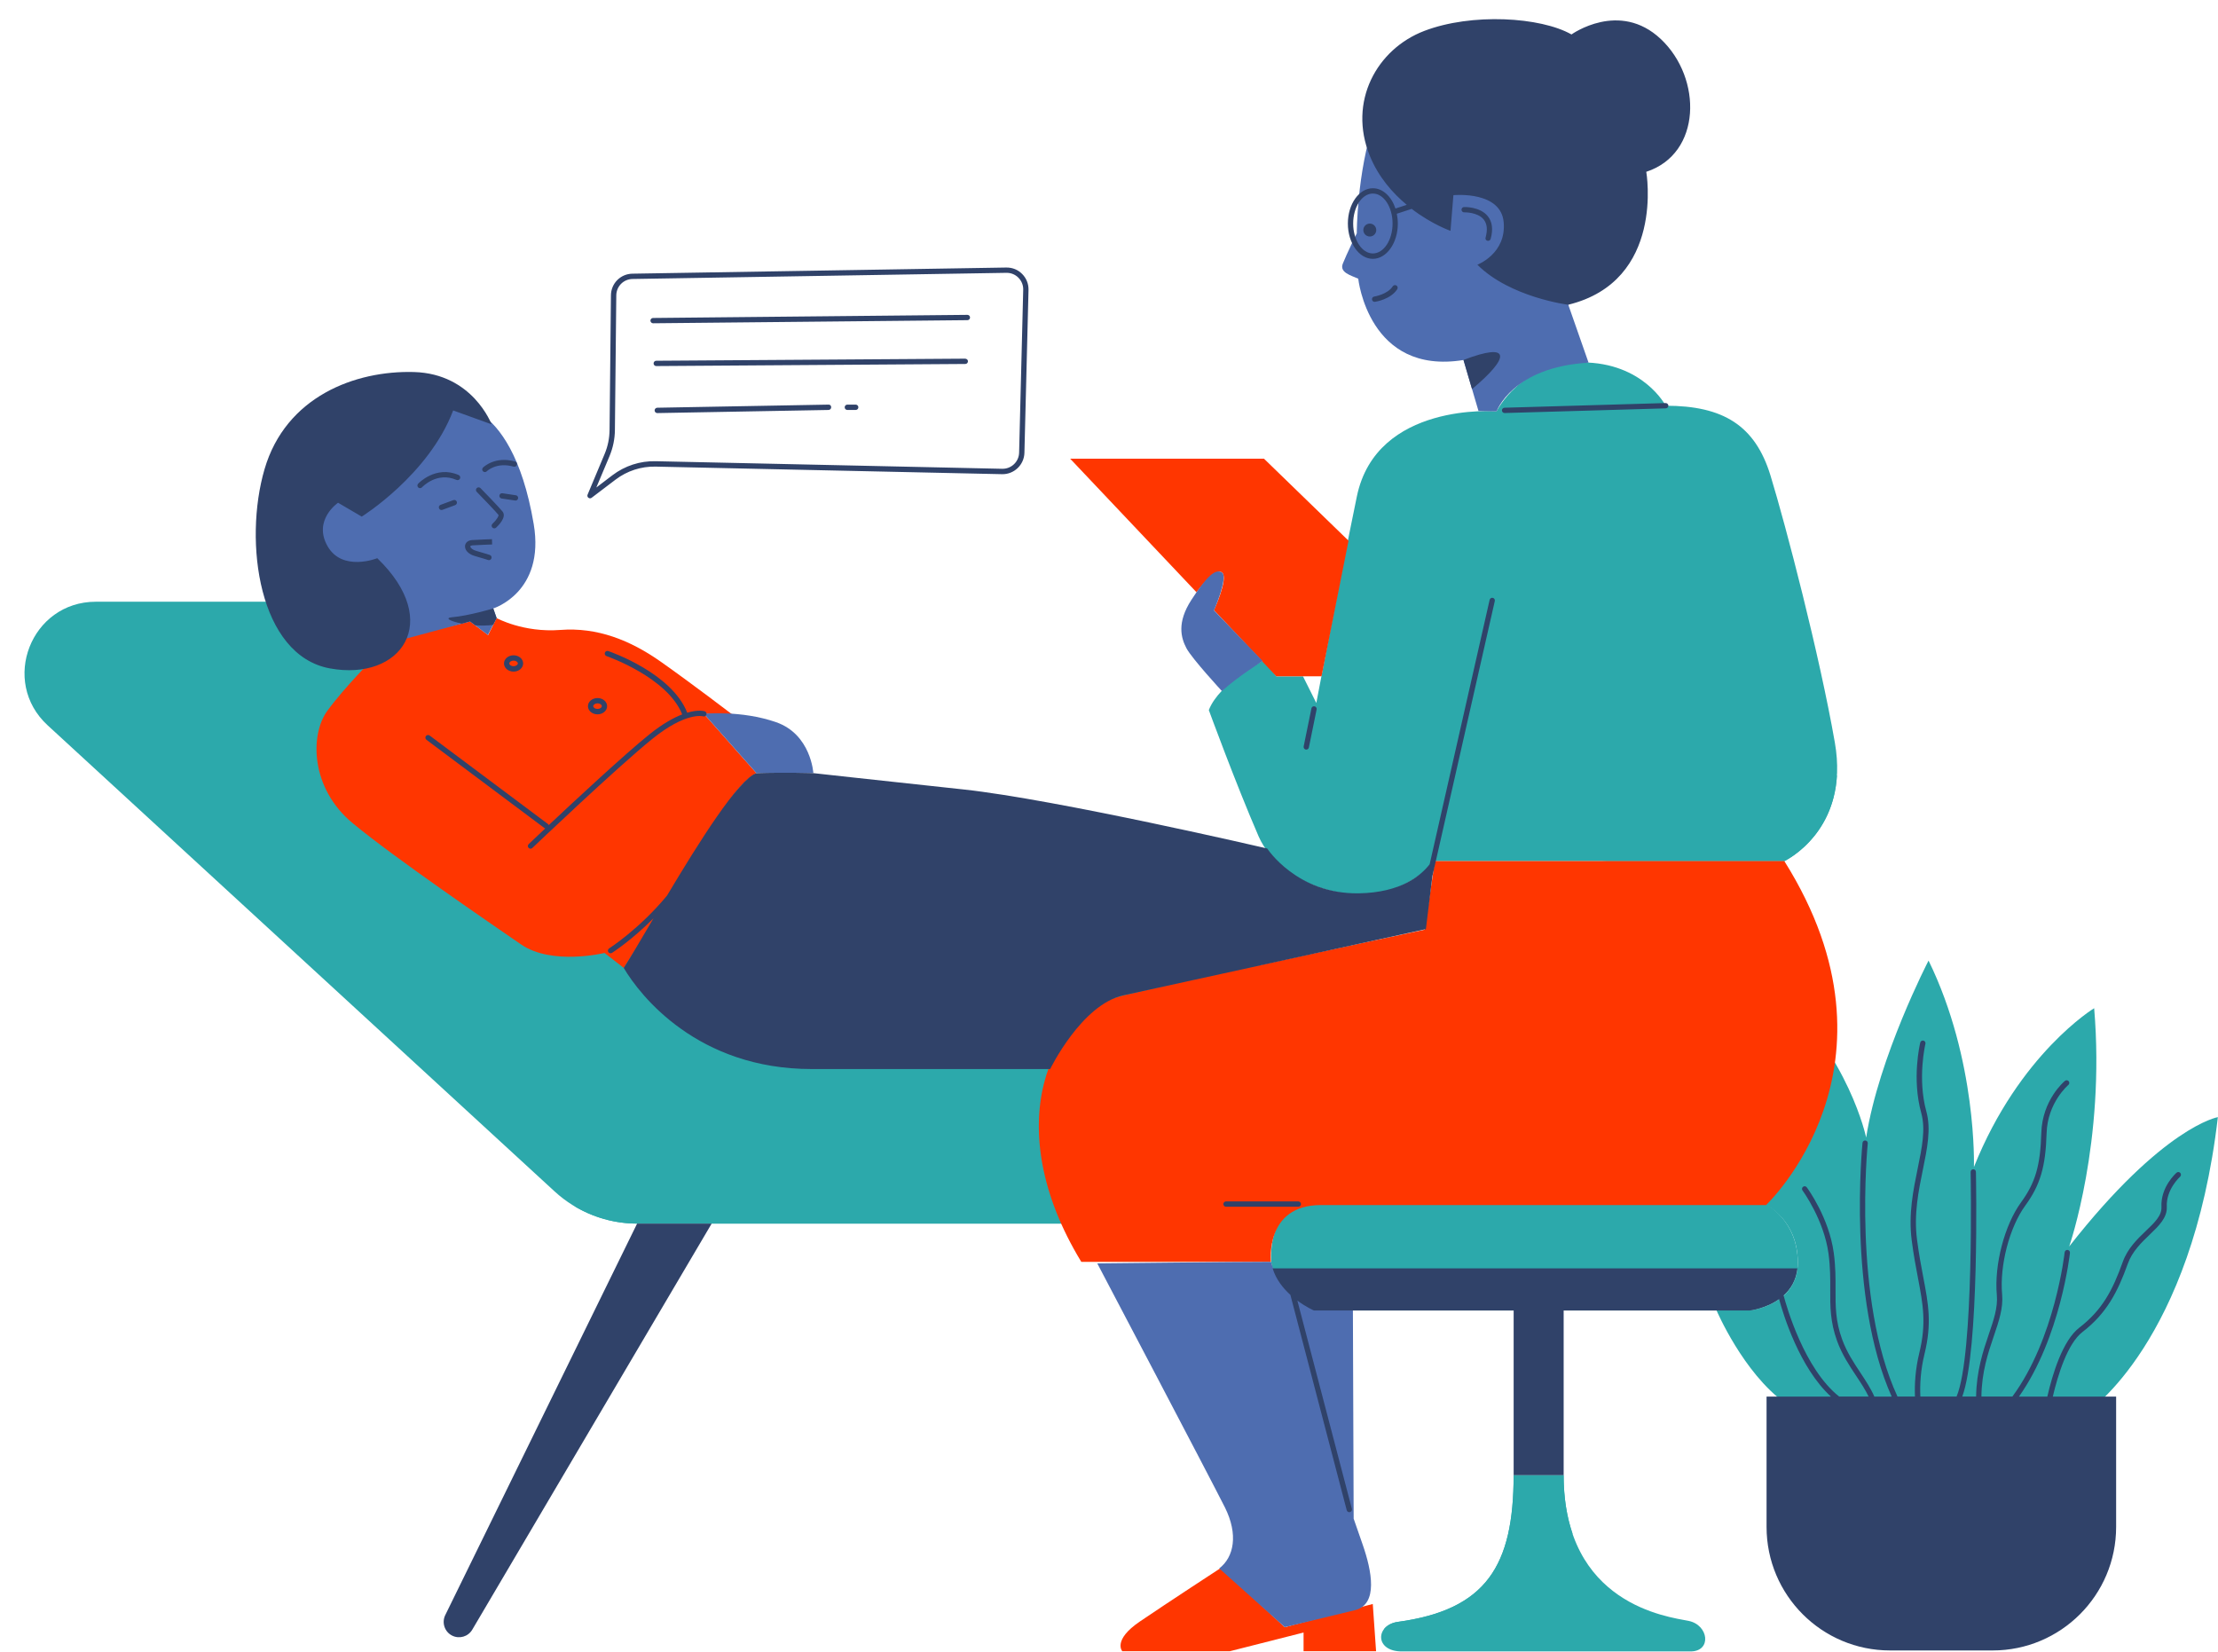 <?xml version="1.0" encoding="UTF-8" standalone="no"?><svg xmlns="http://www.w3.org/2000/svg" xmlns:xlink="http://www.w3.org/1999/xlink" fill="#000000" height="370.6" preserveAspectRatio="xMidYMid meet" version="1" viewBox="-5.5 -4.3 497.7 370.6" width="497.7" zoomAndPan="magnify"><g id="change1_1"><path d="M397.91,279.01c0,9.55-10.74,10.74-10.74,10.74h-97.86c0,0-8.35-3.58-9.55-10.74c0,0-0.53-4.71,1.63-8.75 H137.47c-6.86,0-13.47-2.58-18.52-7.22L5.19,158.45C-5.52,148.6,1.45,130.72,16,130.72h65.85l109.19,81.6h195.51v53.57h4.19 C390.75,265.88,397.91,269.46,397.91,279.01z M406.22,162.29c-3.45-19.73-10.98-48.58-14.43-59.87 c-3.45-11.29-10.66-15.68-23.52-15.68c0,0-5.02-9.72-18.82-9.72c-13.8,0-19.13,10.98-19.13,10.98s-26.97-2.2-31.36,19.13 c-4.39,21.33-9.09,46.31-9.09,46.31l-2.99-5.98h-5.98l-2.79-3.59c0,0-9.97,4.98-12.36,11.16c0,0,5.98,16.35,11.16,28.31 c5.18,11.96,27.07,19.34,39.55,5.59h78.42C394.88,188.92,409.68,182.01,406.22,162.29z M373.38,359.4 c-4.57-0.91-28.01-3.66-28.01-32.7h-11.22c0,20.35-6.13,30.22-25.99,32.93c-5.03,0.69-5.26,6.63,0.91,6.63c6.17,0,59.97,0,64.77,0 C378.64,366.26,377.95,360.31,373.38,359.4z" fill="#2ca9ab"/></g><g id="change2_1"><path d="M492.17,246.37c-5.85,50.4-29.02,65.93-29.02,65.93l-68.07-1.78c-9.43-6.77-15.4-20.78-15.4-20.78h7.49 c0,0,10.74-1.13,10.74-10.74c0-9.61-7.13-12.91-7.13-12.91l2.11-48.49c16.55,15.02,20.36,33.35,20.36,33.35 c2.8-18.07,14-39.71,14-39.71c10.95,22.4,10.18,46.33,10.18,46.33c10.18-25.46,26.98-35.64,26.98-35.64 c2.55,30.04-5.6,53.46-5.6,53.46C479.95,248.41,492.17,246.37,492.17,246.37z M174.67,227.96l49.15,38.34h-100.5 c4.24,2.56,9.12,3.96,14.15,3.96h91.43H236h5.57l38.7-34.94l-39.38-16.88L174.67,227.96z M334.14,326.7 c0,20.35-6.13,30.22-25.99,32.93c-1.44,0.2-2.47,0.83-3.09,1.63h5.53c10.48,0,20.5-4.3,27.72-11.91l9.05-9.53 c-1.24-3.64-2-7.96-2-13.12H334.14z M319.51,171.64c0,0-7.18,21.27-24.76,24.28c7.23,1.31,15.16-0.27,21.13-6.4L319.51,171.64z M406.69,169.66c-13.13,13.67-36.7,17.97-52.89,19.26h41.08C394.88,188.92,405.9,183.76,406.69,169.66z M56.23,130.72l10.63,36.13 l12.46-0.57l8.08-31.43l-5.54-4.14H56.23z M166.84,198.16l-50.96,1.16l-2.62,7.86c0,0,15.73,9.03,34.94,12.23 C167.42,222.63,166.84,198.16,166.84,198.16z" fill="#2ca9ab"/></g><g id="change3_1"><path d="M390.79,266.1c0,0-89.06,0-99.91,0c-12.64,0-11.19,12.75-11.19,12.75h-42.55 c-18.64-30.6-6.95-55.91,9.46-59.8c16.41-3.89,67.59-14.74,67.59-14.74l2.28-15.39h78.42C423.84,235,390.79,266.1,390.79,266.1z M268.69,124.15c1.58,1.18-1.79,8.46-1.79,8.46l13.99,14.84h10.15l6.06-30.42l-18.97-18.4h-43.49l28.34,29.96 C262.99,128.59,267.11,122.97,268.69,124.15z M158.86,156.05c0,0-9.18-7.01-16.07-11.86c-6.89-4.85-14.28-7.78-22.57-7.14 c-8.29,0.64-14.28-2.66-14.28-2.66l-1.92,3.81l-4.03-3.05l-20.78,4.96l-0.72,3.12c0,0-6.73,6.73-10.57,12.01 c-3.84,5.29-3.84,17.3,5.77,25.22c9.61,7.93,30.75,22.34,37.72,27.15c6.97,4.8,18.74,1.92,18.74,1.92l4.32,3.36 c0,0,19.46-30.75,23.06-36.51c3.6-5.77,6.7-7.2,6.7-7.2l-11.77-13.3L158.86,156.05z M282.79,360.82l-14.32-13.31 c0,0-12.04,7.85-18.2,12.04c-6.16,4.19-3.94,6.66-3.94,6.66h24.16l16.52-4.19v4.19h16.27l-0.74-10.6L282.79,360.82z" fill="#ff3600"/></g><g id="change4_1"><path d="M300.28,342.31c2.03,5.83,3.55,13.43-1.77,14.7c-5.32,1.27-15.72,3.8-15.72,3.8l-14.7-13.18 c3.3-2.53,4.31-7.6,1.27-13.69c-3.04-6.08-28.64-54.75-28.64-54.75s31.59-0.35,38.98-0.35c1.41,5.38,6.85,10.71,11.26,10.71 c4.41,0,7.12,0,7.12,0l0.17,46.92C298.25,336.48,298.25,336.48,300.28,342.31z M168.65,157.75c-7.84-2.73-16.2-1.88-16.2-1.88 l11.77,13.3h12.79C177.01,169.18,176.5,160.48,168.65,157.75z M102.8,88.85c-3.68-2.6-17.85-9.95-32.02-1.08 s-11.47,28.88-3.57,37.43c7.9,8.55,15.9,10.6,15.9,10.6l2.7,3.14l14.17-3.79l4,3.03l1.95-3.79l-0.76-2.16 c0,0,11.68-3.57,9.09-18.93C111.67,97.93,106.48,91.44,102.8,88.85z M357.56,20.08c-12.46-21.24-50.81-8.56-54.71,2.93 c-3.9,11.48-3.9,25.03-3.9,25.03s-2.38,4.88-3.14,6.83c-0.76,1.95,1.73,2.6,3.47,3.36c0,0,2.28,21.72,23.62,18.25l3.36,11.44 l4.07,0.08c0,0,3.51-9.94,20.63-10.92l-4.55-13C346.4,64.07,370.02,41.32,357.56,20.08z M268.69,150.77 c3.43-3.16,9.14-6.74,9.14-6.74l-10.92-11.37c0,0,3.29-7.55,1.78-8.51s-3.57,1.1-6.86,6.17c-3.29,5.08-2.33,8.51-1.1,10.84 C261.97,143.5,268.69,150.77,268.69,150.77z" fill="#4e6db0"/></g><g id="change5_1"><path d="M300.42,47.32c0-0.8,0.65-1.45,1.45-1.45s1.45,0.65,1.45,1.45s-0.65,1.45-1.45,1.45 S300.42,48.12,300.42,47.32z M296.95,45.85c0-4.36,2.52-7.91,5.61-7.91c2.24,0,4.18,1.87,5.07,4.55l2.53-0.83 c-3.15-2.62-6.33-6.21-8.27-10.96c-4.98-12.2,1.57-24,12.2-28.06c10.62-4.07,26.09-3.15,33.04,0.79c0,0,10.75-7.74,20.06,1.05 c9.31,8.79,9.18,25.7-3.28,29.77c0,0,4.3,24.51-17.52,29.83c0,0-13.04-1.64-20.38-8.98c0,0,6.56-2.49,5.9-9.57 c-0.64-6.91-10.74-6.08-11.23-6.04l-0.05,0.02l-0.65,7.99c0,0-4.18-1.46-8.71-4.93l-3.34,1.09c0.14,0.7,0.23,1.44,0.23,2.21 c0,4.36-2.52,7.91-5.61,7.91S296.95,50.22,296.95,45.85z M298.14,45.85c0,3.7,1.98,6.72,4.42,6.72s4.42-3.01,4.42-6.72 s-1.98-6.72-4.42-6.72S298.14,42.15,298.14,45.85z M307.02,59.95c-1.2,1.84-4.12,2.28-4.15,2.29c-0.33,0.05-0.55,0.35-0.5,0.68 c0.04,0.3,0.3,0.51,0.59,0.51c0.03,0,0.06,0,0.09-0.01c0.14-0.02,3.48-0.52,4.98-2.82c0.18-0.28,0.1-0.65-0.17-0.83 C307.57,59.59,307.2,59.67,307.02,59.95z M328.25,49.72c0.05,0.01,0.1,0.02,0.16,0.02c0.26,0,0.5-0.17,0.58-0.44 c0.58-2.11,0.37-3.81-0.62-5.06c-1.74-2.19-5.21-2.09-5.35-2.08c-0.33,0.01-0.59,0.29-0.57,0.62c0.01,0.33,0.31,0.61,0.62,0.57 c0.03,0,3.02-0.09,4.38,1.63c0.74,0.94,0.88,2.28,0.41,4C327.74,49.31,327.93,49.64,328.25,49.72z M322.89,76.47l1.92,6.54 C333.4,75.84,333.64,72.35,322.89,76.47z M332.1,87.19c-0.33,0.01-0.59,0.28-0.58,0.61c0.01,0.32,0.28,0.58,0.6,0.58 c0.01,0,0.01,0,0.02,0l36.15-1.05c0.33-0.01,0.59-0.28,0.58-0.61c-0.01-0.33-0.29-0.57-0.61-0.58L332.1,87.19z M287.5,163.89 c0.04,0.01,0.08,0.01,0.12,0.01c0.28,0,0.53-0.19,0.58-0.48l1.74-8.53c0.07-0.32-0.14-0.64-0.47-0.7c-0.32-0.07-0.64,0.14-0.7,0.47 l-1.74,8.53C286.97,163.51,287.17,163.82,287.5,163.89z M286.43,265.88c0-0.33-0.27-0.6-0.6-0.6h-16.22c-0.33,0-0.6,0.27-0.6,0.6 c0,0.33,0.27,0.6,0.6,0.6h16.22C286.16,266.48,286.43,266.21,286.43,265.88z M315.92,192.29l14-61.73 c0.07-0.32-0.13-0.64-0.45-0.71c-0.32-0.07-0.64,0.13-0.71,0.45l-13.46,59.33c-1.89,2.45-6.39,6.38-15.93,6.52 c-13.88,0.2-20.52-10.06-20.52-10.06s-47.17-10.98-68.17-13.25c-21-2.26-33.67-3.66-33.67-3.66s-6.01-0.2-12.79,0 c-4.04,1.4-12.83,15.39-20.04,27.47c-6.22,7.53-12.92,11.81-12.99,11.85c-0.28,0.18-0.36,0.54-0.19,0.82 c0.11,0.18,0.31,0.28,0.51,0.28c0.11,0,0.22-0.03,0.32-0.09c0.06-0.04,4.37-2.79,9.31-7.75c-2.87,4.86-5.27,8.97-6.68,11.13 c3.71,6.28,16.62,22.69,42.17,22.69c25.55,0,53.52,0,53.52,0s7.04-14.49,16.44-16.54c9.4-2.05,67.87-14.85,67.87-14.85 L315.92,192.29z M116.85,181.59c-2.23,2.1-3.67,3.47-3.72,3.52c-0.24,0.23-0.25,0.61-0.02,0.84c0.12,0.12,0.27,0.19,0.43,0.19 c0.15,0,0.3-0.05,0.41-0.16c0.19-0.18,19.04-18.13,26.96-24.51c7.59-6.11,11.33-5.04,11.35-5.03c0.31,0.11,0.65-0.06,0.76-0.37 c0.11-0.31-0.06-0.65-0.37-0.76c-0.09-0.03-1.4-0.45-3.94,0.31c-3.48-8.88-17.13-13.63-17.72-13.83c-0.31-0.11-0.65,0.06-0.76,0.37 c-0.11,0.31,0.06,0.65,0.37,0.76c0.14,0.05,13.66,4.75,16.98,13.08c-1.92,0.74-4.39,2.09-7.42,4.53 c-5.54,4.47-16.38,14.54-22.52,20.31c-0.04-0.09-0.09-0.18-0.18-0.24l-26.55-19.86c-0.26-0.2-0.64-0.14-0.84,0.12 c-0.2,0.26-0.14,0.64,0.12,0.84l26.55,19.86C116.78,181.58,116.81,181.58,116.85,181.59z M109.74,142.74 c1.19,0,2.15,0.82,2.15,1.83c0,1.01-0.97,1.83-2.15,1.83c-1.19,0-2.15-0.82-2.15-1.83C107.59,143.56,108.55,142.74,109.74,142.74z M109.74,143.93c-0.51,0-0.96,0.3-0.96,0.63c0,0.34,0.45,0.63,0.96,0.63c0.51,0,0.96-0.3,0.96-0.63 C110.7,144.23,110.25,143.93,109.74,143.93z M128.58,152.33c1.19,0,2.15,0.82,2.15,1.83c0,1.01-0.97,1.83-2.15,1.83 c-1.19,0-2.15-0.82-2.15-1.83C126.43,153.15,127.4,152.33,128.58,152.33z M127.62,154.15c0,0.34,0.45,0.63,0.96,0.63 c0.51,0,0.96-0.3,0.96-0.63c0-0.34-0.45-0.63-0.96-0.63C128.07,153.52,127.62,153.82,127.62,154.15z M67.98,118.22 c-3.3-5.86,2.38-9.71,2.38-9.71l5.31,3.11c0,0,15.02-9.34,20.52-23.82l8.61,3.11c0,0-4.21-11.36-17.41-11.73 c-13.19-0.37-28.76,5.5-33.53,21.8c-4.76,16.31-1.28,41.77,14.66,44.7c15.94,2.93,25.47-10.44,10.63-24.73 C79.16,120.97,71.28,124.09,67.98,118.22z M97,108.27c-0.11-0.31-0.46-0.47-0.77-0.35l-2.87,1.06c-0.31,0.11-0.47,0.46-0.35,0.77 c0.09,0.24,0.32,0.39,0.56,0.39c0.07,0,0.14-0.01,0.21-0.04l2.87-1.06C96.95,108.92,97.11,108.58,97,108.27z M107.24,106.38 c-0.33-0.05-0.63,0.18-0.68,0.5c-0.05,0.33,0.18,0.63,0.5,0.68l3.02,0.45c0.03,0,0.06,0.01,0.09,0.01c0.29,0,0.55-0.21,0.59-0.51 c0.05-0.33-0.18-0.63-0.5-0.68L107.24,106.38z M107.28,110.5c-0.71-0.92-4.78-5.09-4.96-5.27c-0.23-0.23-0.61-0.24-0.84-0.01 c-0.24,0.23-0.24,0.61-0.01,0.84c1.45,1.48,4.33,4.47,4.87,5.16c0.16,0.2-0.44,1.19-1.33,2c-0.24,0.22-0.26,0.6-0.04,0.84 c0.12,0.13,0.28,0.2,0.44,0.2c0.14,0,0.29-0.05,0.4-0.15C106.22,113.73,108.27,111.77,107.28,110.5z M100.53,118.07 c1.6-0.1,4.39-0.2,4.4-0.2l-0.04-1.19c0,0-2.82,0.1-4.43,0.2c-1.09,0.07-1.55,0.71-1.61,1.28c-0.09,0.81,0.56,1.83,2.19,2.3 c2.08,0.59,2.97,0.89,2.98,0.9c0.06,0.02,0.13,0.03,0.19,0.03c0.25,0,0.48-0.16,0.57-0.41c0.1-0.31-0.06-0.65-0.38-0.76 c0,0-0.91-0.3-3.03-0.91c-0.99-0.28-1.35-0.8-1.33-1.02C100.04,118.18,100.25,118.09,100.53,118.07z M96.94,103.39 c0.3,0.13,0.65-0.01,0.79-0.31c0.13-0.3-0.01-0.65-0.31-0.79c-5.14-2.25-9.06,1.9-9.1,1.95c-0.22,0.24-0.21,0.62,0.03,0.84 c0.11,0.11,0.26,0.16,0.4,0.16c0.16,0,0.32-0.06,0.44-0.19C89.33,104.9,92.59,101.48,96.94,103.39z M102.88,101.45 c0.12,0.12,0.27,0.18,0.42,0.18c0.15,0,0.3-0.06,0.42-0.17c0.09-0.09,2.24-2.14,6.03-1.05c0.32,0.09,0.65-0.09,0.74-0.41 c0.09-0.32-0.09-0.65-0.41-0.74c-4.49-1.28-7.09,1.25-7.2,1.36C102.64,100.85,102.64,101.22,102.88,101.45z M94.41,358.11 c-0.83,1.7-0.14,3.76,1.55,4.6c1.62,0.81,3.59,0.23,4.51-1.33l53.72-91.12h-16.73L94.41,358.11z M483.74,258.89 c-0.22-0.25-0.59-0.27-0.84-0.05c-0.15,0.13-3.61,3.21-3.39,7.7c0.1,1.92-1.56,3.51-3.48,5.34c-1.93,1.85-4.11,3.94-5.19,6.95 c-2.27,6.35-4.6,10.81-9.78,14.8c-3.73,2.87-6.01,10.45-7.16,15.45h-6.36c9.33-13.22,11.42-32.05,11.44-32.25 c0.03-0.33-0.2-0.62-0.53-0.66c-0.32-0.04-0.62,0.2-0.66,0.53c-0.02,0.19-2.16,19.4-11.73,32.37h-6.95 c0.07-5.5,1.48-9.75,2.78-13.56c1.15-3.38,2.14-6.3,1.87-9.33c-0.59-6.5,1.64-15.09,5.2-19.97c3.36-4.61,4.56-8.71,4.78-16.25 c0.2-6.84,4.83-10.77,4.88-10.81c0.25-0.21,0.29-0.59,0.08-0.84c-0.21-0.25-0.59-0.29-0.84-0.08c-0.21,0.17-5.09,4.29-5.31,11.69 c-0.22,7.35-1.32,11.14-4.56,15.59c-3.7,5.09-6.03,14.02-5.42,20.78c0.25,2.78-0.7,5.58-1.81,8.83c-1.27,3.72-2.75,8.2-2.84,13.94 h-3.1c3.85-10.45,3.09-48.72,3.06-50.41c-0.01-0.33-0.27-0.58-0.6-0.58c0,0-0.01,0-0.01,0c-0.33,0.01-0.59,0.28-0.58,0.61 c0.01,0.42,0.81,41-3.15,50.38h-8.13c-0.12-2.69,0.05-5.96,0.93-9.53c1.69-6.9,0.87-11.23-0.27-17.22 c-0.46-2.42-0.98-5.16-1.41-8.47c-0.74-5.69,0.36-11.01,1.32-15.7c0.96-4.69,1.87-9.11,0.78-13.03c-2.05-7.4-0.23-15.12-0.21-15.19 c0.08-0.32-0.12-0.64-0.44-0.72c-0.32-0.08-0.64,0.12-0.72,0.44c-0.08,0.33-1.92,8.09,0.22,15.8c1.01,3.64,0.17,7.74-0.8,12.47 c-0.98,4.79-2.1,10.21-1.34,16.1c0.43,3.35,0.96,6.11,1.42,8.54c1.11,5.84,1.91,10.06,0.29,16.71c-0.9,3.69-1.09,7.05-0.98,9.81 h-3.92c-10.13-21.91-6.7-56.47-6.67-56.81c0.03-0.33-0.2-0.62-0.53-0.65c-0.33-0.03-0.62,0.2-0.65,0.53 c-0.04,0.35-3.44,34.71,6.55,56.94h-3.89c-0.79-1.81-1.92-3.53-3.09-5.3c-1.53-2.3-3.1-4.68-4.14-7.54 c-1.51-4.14-1.49-7.4-1.48-11.18c0.01-2.5,0.02-5.09-0.4-8.23c-1.07-7.91-5.85-14.43-6.06-14.71c-0.2-0.26-0.57-0.32-0.83-0.12 c-0.26,0.2-0.32,0.57-0.12,0.83c0.05,0.06,4.8,6.56,5.83,14.16c0.41,3.06,0.4,5.6,0.39,8.06c-0.02,3.73-0.03,7.25,1.55,11.59 c1.09,2.99,2.7,5.43,4.27,7.79c1.07,1.61,2.06,3.12,2.79,4.64h-6.61c-7.83-6.21-11.8-20.17-12.47-22.7 c1.54-1.39,2.79-3.33,3.09-6.06H280.07c0.75,2.47,2.33,4.44,3.98,5.94l12.64,48.31c0.07,0.27,0.31,0.45,0.58,0.45 c0.05,0,0.1-0.01,0.15-0.02c0.32-0.08,0.51-0.41,0.43-0.73l-12.23-46.72c1.98,1.47,3.7,2.21,3.7,2.21h44.83v36.95h11.22v-36.95 h41.81c0,0,3.52-0.41,6.53-2.55c0.94,3.47,4.58,15.42,11.64,21.88h-14.45v29.24c0,15.31,12.41,27.72,27.72,27.72h23 c15.31,0,27.72-12.41,27.72-27.72v-29.24h-14.21c1.14-4.84,3.3-11.92,6.66-14.5c5.39-4.15,7.89-8.95,10.18-15.34 c0.98-2.74,3.06-4.73,4.89-6.49c2.04-1.96,3.97-3.8,3.85-6.27c-0.19-3.89,2.95-6.71,2.98-6.74 C483.93,259.52,483.96,259.14,483.74,258.89z M126.53,107.39c-0.21-0.17-0.29-0.45-0.18-0.7l3.82-9.12 c0.72-1.71,1.09-3.52,1.11-5.38l0.31-30.23c0.03-2.68,2.15-4.81,4.82-4.85l83.9-1.38c1.39-0.01,2.61,0.49,3.56,1.45 c0.95,0.96,1.45,2.23,1.42,3.58l-0.92,36.56c-0.07,2.69-2.33,4.84-5.01,4.78l-77.76-1.7c-3.21-0.07-6.4,0.96-8.96,2.91l-5.39,4.09 c-0.11,0.08-0.23,0.12-0.36,0.12C126.77,107.51,126.64,107.47,126.53,107.39z M128.31,105.09l3.61-2.75 c2.78-2.11,6.2-3.24,9.71-3.15l77.76,1.7c2.05,0.04,3.74-1.58,3.79-3.61l0.92-36.56c0.03-1.02-0.36-1.98-1.07-2.7 c-0.7-0.71-1.64-1.1-2.63-1.1c-0.02,0-0.04,0-0.06,0l-83.9,1.38c-2.02,0.03-3.63,1.65-3.65,3.67l-0.31,30.23 c-0.02,2.01-0.43,3.98-1.2,5.83L128.31,105.09z M141.05,68.24C141.06,68.24,141.06,68.24,141.05,68.24l70.53-0.7 c0.33,0,0.59-0.27,0.59-0.6c0-0.33-0.27-0.59-0.6-0.59c0,0,0,0-0.01,0l-70.52,0.7c-0.33,0-0.59,0.27-0.59,0.6 C140.46,67.97,140.73,68.24,141.05,68.24z M211.1,76.18l-69.35,0.47c-0.33,0-0.59,0.27-0.59,0.6c0,0.33,0.27,0.59,0.6,0.59 c0,0,0,0,0,0l69.35-0.47c0.33,0,0.59-0.27,0.59-0.6C211.7,76.44,211.45,76.23,211.1,76.18z M180.4,86.49l-38.42,0.7 c-0.33,0.01-0.59,0.28-0.59,0.61c0.01,0.33,0.27,0.59,0.6,0.59c0,0,0.01,0,0.01,0l38.42-0.7c0.33-0.01,0.59-0.28,0.59-0.61 C181.01,86.74,180.78,86.46,180.4,86.49z M186.51,86.49h-1.87c-0.33,0-0.6,0.27-0.6,0.6s0.27,0.6,0.6,0.6h1.87 c0.33,0,0.6-0.27,0.6-0.6S186.84,86.49,186.51,86.49z M98.17,135.63l1.82-0.49l1.15,0.87c1.31,0.09,2.7,0.08,4.02-0.09l0.79-1.53 l-0.76-2.16c0,0-5.58,1.66-9.18,1.96C94.1,134.34,95.54,135.12,98.17,135.63z" fill="#304269"/></g></svg>